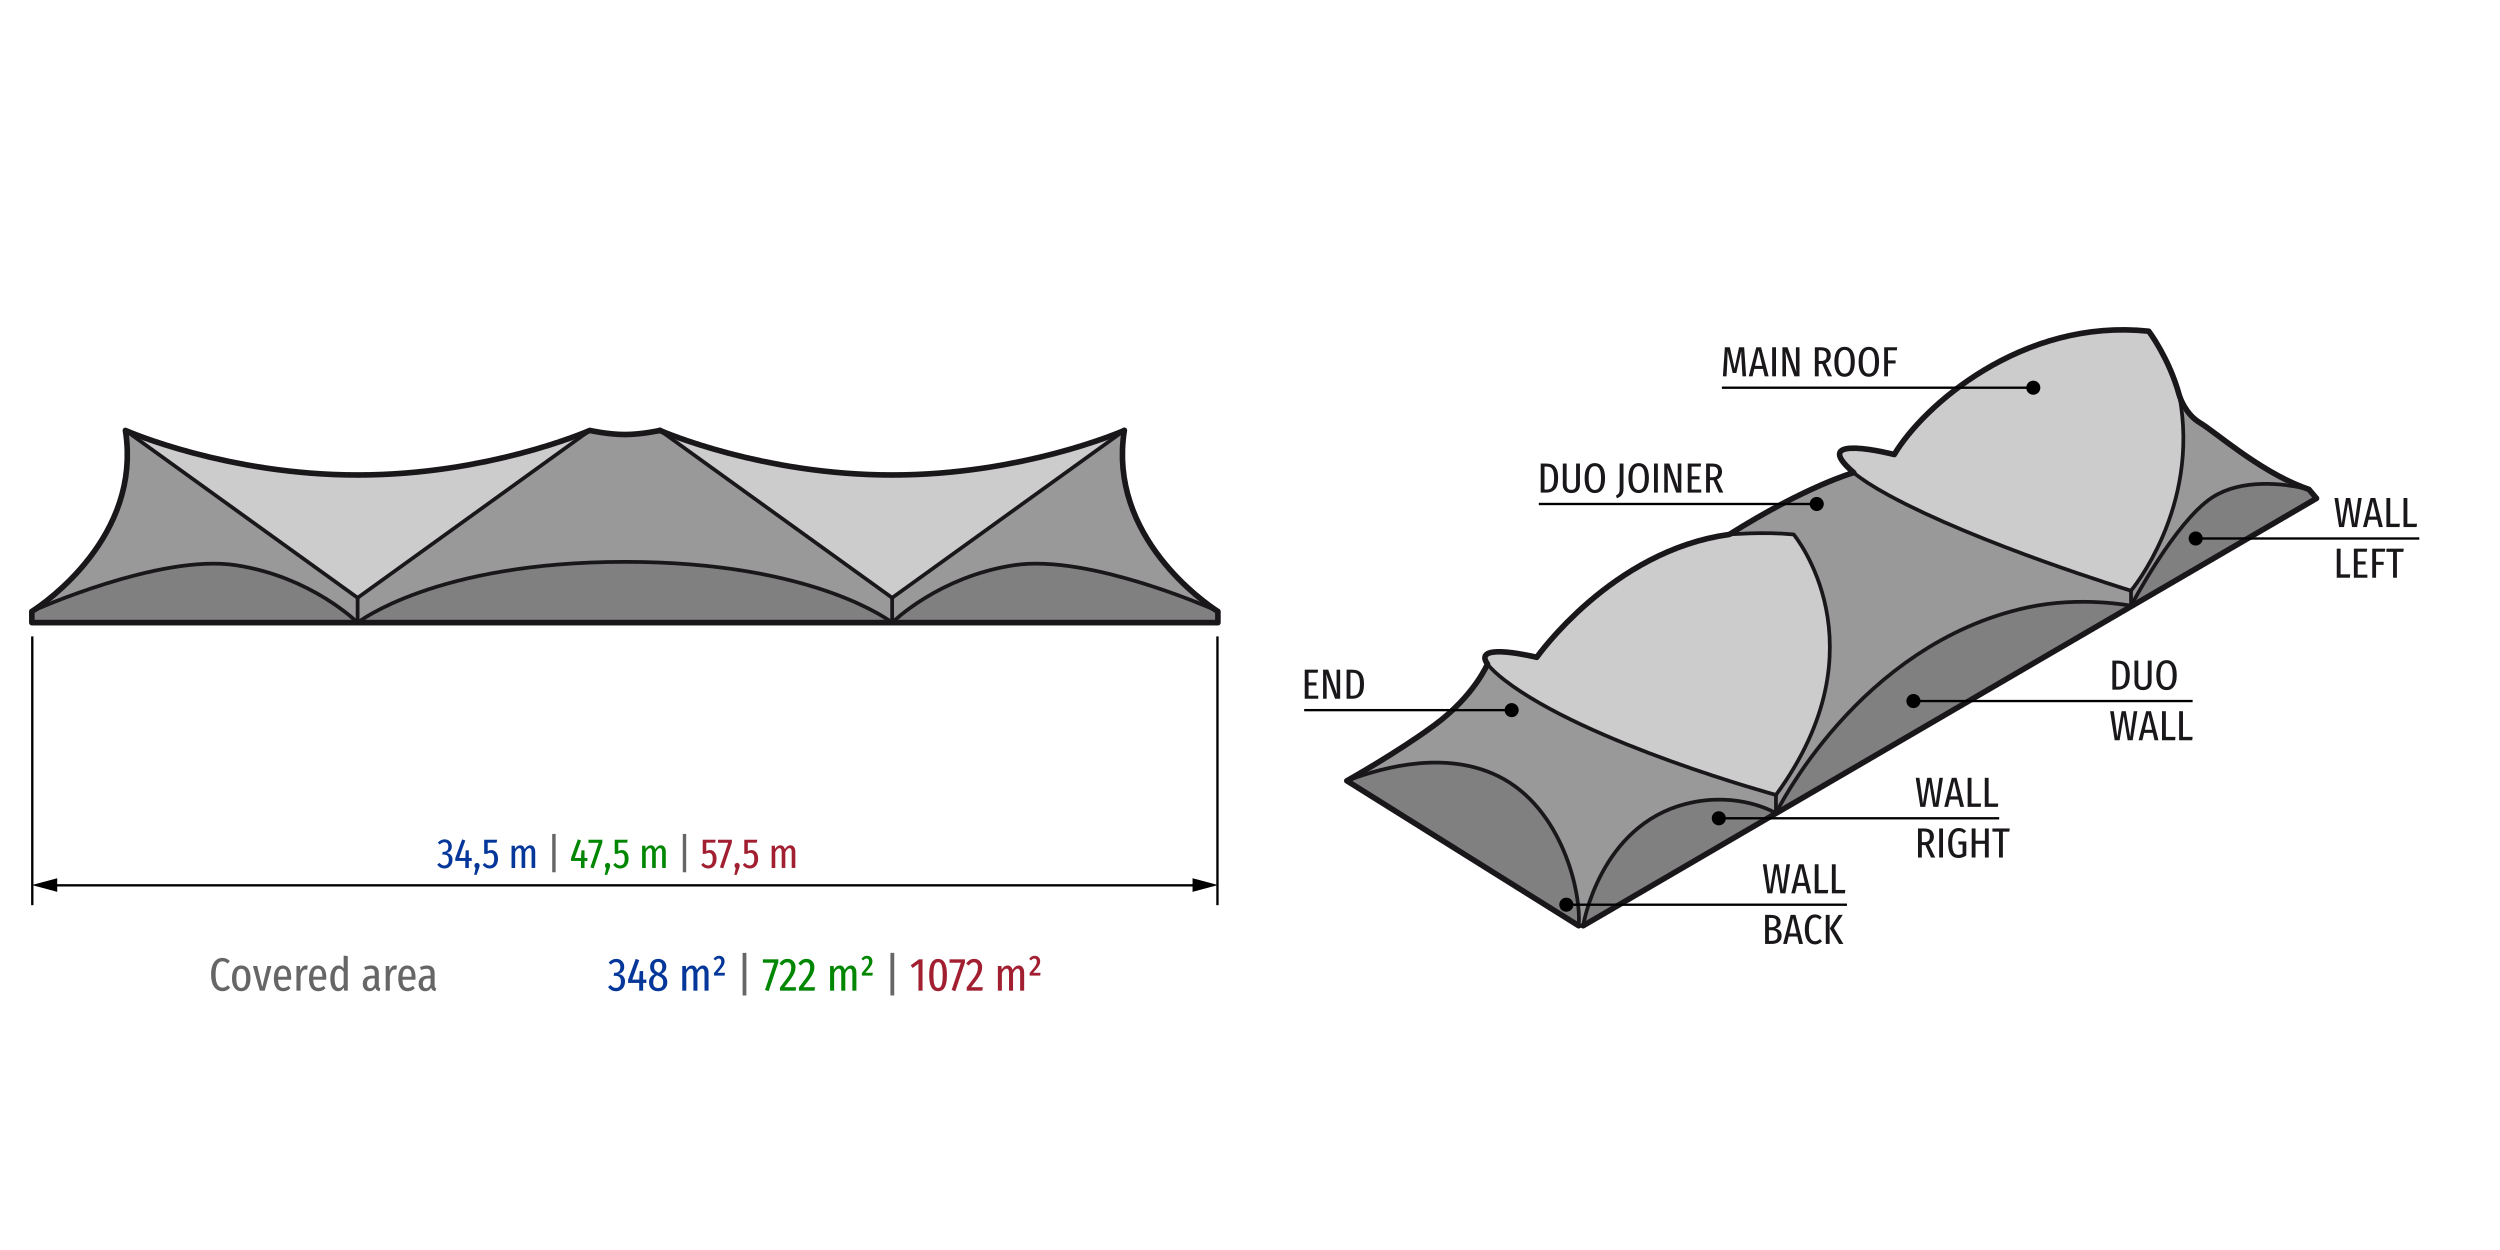 <?xml version="1.0" encoding="utf-8"?>
<!-- Generator: Adobe Illustrator 17.0.0, SVG Export Plug-In . SVG Version: 6.00 Build 0)  -->
<!DOCTYPE svg PUBLIC "-//W3C//DTD SVG 1.1//EN" "http://www.w3.org/Graphics/SVG/1.1/DTD/svg11.dtd">
<svg version="1.1" id="object_x5F_1" xmlns="http://www.w3.org/2000/svg" xmlns:xlink="http://www.w3.org/1999/xlink" x="0px"
	 y="0px" width="800px" height="400px" viewBox="0 0 800 400" enable-background="new 0 0 800 400" xml:space="preserve">
<line fill="none" stroke="#000000" stroke-width="0.75" stroke-miterlimit="10" x1="10.33" y1="203.65" x2="10.33" y2="289.652"/>
<line fill="none" stroke="#000000" stroke-width="0.75" stroke-miterlimit="10" x1="389.585" y1="203.65" x2="389.585" y2="289.652"/>
<g>
	<g>
		
			<line fill="none" stroke="#000000" stroke-width="0.75" stroke-miterlimit="10" x1="16.819" y1="283.307" x2="383.102" y2="283.307"/>
		<g>
			<polygon points="18.305,285.395 10.174,283.217 18.305,281.037 			"/>
		</g>
		<g>
			<polygon points="381.616,285.395 389.746,283.217 381.616,281.037 			"/>
		</g>
	</g>
</g>
<g>
	<path fill="#043799" d="M143.507,268.895c0.346,0.207,0.612,0.483,0.797,0.829c0.183,0.347,0.275,0.722,0.275,1.128
		c0,1.125-0.552,1.827-1.66,2.106c0.584,0.072,1.046,0.292,1.384,0.661c0.337,0.369,0.505,0.882,0.505,1.54
		c0,0.504-0.105,0.965-0.316,1.383c-0.212,0.419-0.516,0.751-0.913,0.999c-0.396,0.248-0.854,0.372-1.377,0.372
		c-0.476,0-0.899-0.1-1.269-0.297s-0.715-0.504-1.04-0.918l0.743-0.58c0.271,0.297,0.52,0.511,0.75,0.642s0.501,0.196,0.816,0.196
		c0.423,0,0.766-0.158,1.027-0.473s0.391-0.76,0.391-1.336c0-0.612-0.133-1.044-0.398-1.296s-0.664-0.378-1.194-0.378h-0.5
		l0.135-0.877h0.324c0.441,0,0.797-0.142,1.066-0.426c0.27-0.283,0.406-0.694,0.406-1.235c0-0.458-0.113-0.81-0.338-1.053
		s-0.536-0.365-0.932-0.365c-0.53,0-1.017,0.249-1.458,0.743l-0.647-0.606c0.656-0.712,1.399-1.066,2.227-1.066
		C142.762,268.584,143.16,268.687,143.507,268.895z"/>
	<path fill="#043799" d="M150.952,274.564v0.945h-0.93v2.241h-1.135v-2.241h-3.199v-0.863l2.2-6.062l1.014,0.378l-1.998,5.602h1.998
		l0.122-2.457h0.999v2.457H150.952z"/>
	<path fill="#043799" d="M153.247,276.38c0.152,0.167,0.23,0.375,0.23,0.627c0,0.117-0.023,0.255-0.067,0.412
		c-0.045,0.158-0.104,0.331-0.176,0.52l-0.729,2.026h-0.769l0.472-2.202c-0.126-0.089-0.224-0.199-0.296-0.33
		c-0.073-0.13-0.108-0.272-0.108-0.426c0-0.252,0.079-0.46,0.236-0.627c0.158-0.167,0.362-0.25,0.614-0.25
		C152.896,276.13,153.093,276.213,153.247,276.38z"/>
	<path fill="#043799" d="M158.916,269.664h-2.848v2.7c0.189-0.126,0.375-0.215,0.56-0.27s0.385-0.082,0.601-0.082
		c0.64,0,1.154,0.253,1.547,0.757c0.391,0.504,0.587,1.201,0.587,2.092c0,0.595-0.111,1.124-0.331,1.586
		c-0.221,0.463-0.533,0.823-0.939,1.08c-0.404,0.256-0.869,0.385-1.39,0.385c-0.478,0-0.891-0.095-1.242-0.284
		c-0.35-0.189-0.693-0.476-1.025-0.864l0.702-0.634c0.243,0.28,0.483,0.485,0.722,0.615s0.511,0.195,0.817,0.195
		c0.458,0,0.816-0.177,1.072-0.533c0.256-0.354,0.385-0.879,0.385-1.572c0-0.703-0.113-1.197-0.337-1.485
		c-0.226-0.289-0.541-0.432-0.946-0.432c-0.189,0-0.363,0.026-0.526,0.081s-0.333,0.135-0.513,0.243h-0.877v-4.522h4.144
		L158.916,269.664z"/>
	<path fill="#043799" d="M170.837,271.048c0.287,0.374,0.432,0.866,0.432,1.478v5.224h-1.162v-5.076c0-0.45-0.06-0.773-0.182-0.973
		c-0.122-0.198-0.3-0.296-0.533-0.296c-0.478,0-0.918,0.423-1.323,1.269v5.076h-1.162v-5.076c0-0.845-0.239-1.269-0.716-1.269
		c-0.252,0-0.492,0.113-0.722,0.337c-0.229,0.226-0.434,0.536-0.614,0.932v5.076h-1.16v-7.115h1.025l0.081,1.027
		c0.45-0.784,1.012-1.175,1.688-1.175c0.36,0,0.664,0.11,0.911,0.331c0.248,0.22,0.426,0.533,0.533,0.938
		c0.486-0.845,1.071-1.269,1.755-1.269C170.166,270.487,170.548,270.674,170.837,271.048z"/>
	<path fill="#666666" d="M177.802,266.856v12.271h-1.094v-12.271H177.802z"/>
	<path fill="#008600" d="M187.98,274.564v0.945h-0.932v2.241h-1.134v-2.241h-3.199v-0.863l2.2-6.062l1.012,0.378l-1.998,5.602h1.998
		l0.122-2.457h0.999v2.457H187.98z"/>
	<path fill="#008600" d="M192.745,268.719v0.904l-2.78,8.262l-1.053-0.337l2.659-7.857h-3.267v-0.971H192.745z"/>
	<path fill="#008600" d="M195.027,276.38c0.152,0.167,0.229,0.375,0.229,0.627c0,0.117-0.022,0.255-0.067,0.412
		c-0.045,0.158-0.104,0.331-0.176,0.52l-0.728,2.026h-0.771l0.473-2.202c-0.126-0.089-0.226-0.199-0.297-0.33
		s-0.108-0.272-0.108-0.426c0-0.252,0.079-0.46,0.237-0.627c0.157-0.167,0.362-0.25,0.614-0.25
		C194.676,276.13,194.874,276.213,195.027,276.38z"/>
	<path fill="#008600" d="M200.696,269.664h-2.849v2.7c0.189-0.126,0.376-0.215,0.561-0.27s0.385-0.082,0.601-0.082
		c0.639,0,1.154,0.253,1.545,0.757s0.587,1.201,0.587,2.092c0,0.595-0.11,1.124-0.331,1.586c-0.22,0.463-0.533,0.823-0.938,1.08
		c-0.406,0.256-0.869,0.385-1.39,0.385c-0.478,0-0.892-0.095-1.242-0.284c-0.352-0.189-0.693-0.476-1.027-0.864l0.703-0.634
		c0.242,0.28,0.483,0.485,0.722,0.615c0.237,0.13,0.51,0.195,0.816,0.195c0.458,0,0.817-0.177,1.074-0.533
		c0.256-0.354,0.384-0.879,0.384-1.572c0-0.703-0.111-1.197-0.337-1.485s-0.541-0.432-0.945-0.432c-0.189,0-0.365,0.026-0.526,0.081
		c-0.163,0.054-0.334,0.135-0.514,0.243h-0.877v-4.522h4.146L200.696,269.664z"/>
	<path fill="#008600" d="M212.616,271.048c0.289,0.374,0.432,0.866,0.432,1.478v5.224h-1.16v-5.076c0-0.45-0.062-0.773-0.183-0.973
		c-0.122-0.198-0.299-0.296-0.533-0.296c-0.478,0-0.918,0.423-1.323,1.269v5.076h-1.162v-5.076c0-0.845-0.237-1.269-0.715-1.269
		c-0.252,0-0.492,0.113-0.722,0.337c-0.23,0.226-0.435,0.536-0.614,0.932v5.076h-1.162v-7.115h1.025l0.082,1.027
		c0.45-0.784,1.012-1.175,1.688-1.175c0.359,0,0.664,0.11,0.911,0.331c0.248,0.22,0.425,0.533,0.533,0.938
		c0.486-0.845,1.071-1.269,1.755-1.269C211.946,270.487,212.329,270.674,212.616,271.048z"/>
	<path fill="#666666" d="M219.581,266.856v12.271h-1.093v-12.271H219.581z"/>
	<path fill="#A11F30" d="M228.855,269.664h-2.849v2.7c0.189-0.126,0.376-0.215,0.561-0.27s0.385-0.082,0.601-0.082
		c0.639,0,1.154,0.253,1.545,0.757s0.587,1.201,0.587,2.092c0,0.595-0.11,1.124-0.331,1.586c-0.22,0.463-0.533,0.823-0.938,1.08
		c-0.406,0.256-0.869,0.385-1.39,0.385c-0.478,0-0.892-0.095-1.242-0.284c-0.352-0.189-0.693-0.476-1.027-0.864l0.703-0.634
		c0.242,0.28,0.483,0.485,0.722,0.615c0.237,0.13,0.51,0.195,0.816,0.195c0.458,0,0.817-0.177,1.074-0.533
		c0.256-0.354,0.384-0.879,0.384-1.572c0-0.703-0.111-1.197-0.337-1.485s-0.541-0.432-0.945-0.432c-0.189,0-0.365,0.026-0.526,0.081
		c-0.163,0.054-0.334,0.135-0.514,0.243h-0.877v-4.522h4.146L228.855,269.664z"/>
	<path fill="#A11F30" d="M234.202,268.719v0.904l-2.782,8.262l-1.053-0.337l2.66-7.857h-3.267v-0.971H234.202z"/>
	<path fill="#A11F30" d="M236.482,276.38c0.152,0.167,0.23,0.375,0.23,0.627c0,0.117-0.023,0.255-0.067,0.412
		c-0.045,0.158-0.104,0.331-0.176,0.52l-0.729,2.026h-0.769l0.472-2.202c-0.126-0.089-0.224-0.199-0.296-0.33
		c-0.073-0.13-0.108-0.272-0.108-0.426c0-0.252,0.079-0.46,0.236-0.627c0.158-0.167,0.362-0.25,0.614-0.25
		C236.131,276.13,236.329,276.213,236.482,276.38z"/>
	<path fill="#A11F30" d="M242.151,269.664h-2.848v2.7c0.189-0.126,0.375-0.215,0.56-0.27s0.385-0.082,0.601-0.082
		c0.64,0,1.154,0.253,1.547,0.757c0.391,0.504,0.587,1.201,0.587,2.092c0,0.595-0.111,1.124-0.331,1.586
		c-0.221,0.463-0.533,0.823-0.939,1.08c-0.404,0.256-0.869,0.385-1.39,0.385c-0.478,0-0.891-0.095-1.242-0.284
		c-0.35-0.189-0.693-0.476-1.025-0.864l0.702-0.634c0.243,0.28,0.483,0.485,0.722,0.615s0.511,0.195,0.817,0.195
		c0.458,0,0.816-0.177,1.072-0.533c0.256-0.354,0.385-0.879,0.385-1.572c0-0.703-0.113-1.197-0.337-1.485
		c-0.226-0.289-0.541-0.432-0.946-0.432c-0.189,0-0.363,0.026-0.526,0.081s-0.333,0.135-0.513,0.243h-0.877v-4.522h4.144
		L242.151,269.664z"/>
	<path fill="#A11F30" d="M254.072,271.048c0.287,0.374,0.432,0.866,0.432,1.478v5.224h-1.162v-5.076c0-0.45-0.06-0.773-0.182-0.973
		c-0.122-0.198-0.3-0.296-0.533-0.296c-0.478,0-0.918,0.423-1.323,1.269v5.076h-1.162v-5.076c0-0.845-0.239-1.269-0.716-1.269
		c-0.252,0-0.492,0.113-0.722,0.337c-0.229,0.226-0.434,0.536-0.614,0.932v5.076h-1.16v-7.115h1.025l0.081,1.027
		c0.45-0.784,1.012-1.175,1.688-1.175c0.36,0,0.664,0.11,0.911,0.331c0.248,0.22,0.426,0.533,0.533,0.938
		c0.486-0.845,1.071-1.269,1.755-1.269C253.401,270.487,253.784,270.674,254.072,271.048z"/>
</g>
<g id="XMLID_11_">
	<g>
		<path fill="#808080" d="M389.729,195.653v3.594H285.491c0,0,14.741-14.731,39.065-18.394
			c23.978-3.613,63.716,14.098,64.845,14.603c0.01-0.01,0.01,0,0.02,0.01C389.62,195.583,389.729,195.653,389.729,195.653z"/>
		<path fill="#999999" d="M359.771,137.748l0.02-0.01c-5.376,33.967,26.047,55.4,29.611,57.717
			c-1.129-0.505-40.867-18.216-64.845-14.603c-24.324,3.663-39.065,18.394-39.065,18.394h-0.01v-7.95L359.771,137.748z"/>
		<path fill="#CCCCCC" d="M359.771,137.748l-74.29,53.549l-74.29-53.549c0.99,0.436,32.868,14.246,74.21,14.246h0.158
			C326.903,151.994,358.781,138.183,359.771,137.748z"/>
		<path fill="#999999" d="M285.482,191.297v7.95c0,0-24.572-19.453-85.477-19.453s-85.566,19.453-85.566,19.453v-7.95l74.29-53.549
			c0.01-0.01,0.02-0.01,0.02-0.01s5.752,1.307,11.217,1.307c5.465,0,11.207-1.307,11.207-1.307l0.02,0.01L285.482,191.297z"/>
		<path fill="#808080" d="M285.482,199.246H114.439c0,0,24.661-19.453,85.566-19.453S285.482,199.246,285.482,199.246z"/>
		<path fill="#CCCCCC" d="M188.729,137.748l-74.29,53.549l-74.29-53.549c0.99,0.436,32.868,14.246,74.21,14.246h0.158
			C155.861,151.994,187.739,138.183,188.729,137.748z"/>
		<path fill="#999999" d="M114.439,191.297v7.95c0,0-14.741-14.731-39.065-18.394s-64.865,14.612-64.865,14.612v-0.01
			c3.515-2.277,35.006-23.72,29.621-57.717c0,0,0.01,0,0.02,0.01L114.439,191.297z"/>
		<path fill="#808080" d="M114.439,199.246H10.192v-3.594c0,0,0.109-0.069,0.317-0.198v0.01c0,0,40.541-18.275,64.865-14.612
			S114.439,199.246,114.439,199.246z"/>
	</g>
	<g>
		<path fill="none" stroke="#1A171B" stroke-width="1.2" stroke-linecap="round" stroke-linejoin="round" d="M114.439,199.246
			c0,0-14.741-14.731-39.065-18.394s-64.865,14.612-64.865,14.612"/>
		<path fill="none" stroke="#1A171B" stroke-width="1.2" stroke-linecap="round" stroke-linejoin="round" d="M285.491,199.246
			c0,0,14.741-14.731,39.065-18.394c23.978-3.613,63.716,14.098,64.845,14.603"/>
		<polyline fill="none" stroke="#1A171B" stroke-width="1.2" stroke-linecap="round" stroke-linejoin="round" points="
			40.15,137.748 114.439,191.297 188.729,137.748 		"/>
		
			<line fill="none" stroke="#1A171B" stroke-width="1.2" stroke-linecap="round" stroke-linejoin="round" x1="114.439" y1="191.297" x2="114.439" y2="199.246"/>
		<path fill="none" stroke="#1A171B" stroke-width="1.8" stroke-linecap="round" stroke-linejoin="round" d="M211.172,137.738
			c0,0-5.742,1.307-11.207,1.307c-5.465,0-11.217-1.307-11.217-1.307s-0.01,0-0.02,0.01c-0.99,0.436-32.868,14.246-74.21,14.246
			h-0.158c-41.342,0-73.22-13.811-74.21-14.246c-0.01-0.01-0.02-0.01-0.02-0.01c5.386,33.997-26.106,55.44-29.621,57.717
			c-0.208,0.129-0.317,0.198-0.317,0.198v3.594h104.247h171.042h0.01h104.237v-3.594c0,0-0.109-0.069-0.307-0.188
			c-0.01-0.01-0.01-0.02-0.02-0.01c-3.564-2.317-34.987-23.75-29.611-57.717"/>
		<path fill="none" stroke="#1A171B" stroke-width="1.8" stroke-linecap="round" stroke-linejoin="round" d="M359.771,137.748
			c-0.99,0.436-32.868,14.246-74.21,14.246h-0.158c-41.342,0-73.22-13.811-74.21-14.246"/>
		<polyline fill="none" stroke="#1A171B" stroke-width="1.2" stroke-linecap="round" stroke-linejoin="round" points="
			359.791,137.738 359.771,137.748 285.482,191.297 211.192,137.748 211.172,137.738 		"/>
		
			<line fill="none" stroke="#1A171B" stroke-width="1.2" stroke-linecap="round" stroke-linejoin="round" x1="285.482" y1="191.297" x2="285.482" y2="199.246"/>
		<path fill="none" stroke="#1A171B" stroke-width="1.2" stroke-linecap="round" stroke-linejoin="round" d="M114.439,199.246
			c0,0,24.661-19.453,85.566-19.453s85.477,19.453,85.477,19.453"/>
	</g>
</g>
<g id="XMLID_6_">
	<g>
		<path fill="#808080" d="M738.856,156.598l2.43,2.88l-59.25,34.53l-0.09-0.165c0,0,14.01-26.805,25.905-34.62
			c9.63-6.315,23.4-4.29,28.755-3.15l0.105-0.255C737.431,156.103,738.136,156.358,738.856,156.598z"/>
		<path fill="#999999" d="M736.711,155.818l-0.105,0.255c-5.355-1.14-19.125-3.165-28.755,3.15
			c-11.895,7.815-25.905,34.62-25.905,34.62l-0.03-4.815c0,0,22.29-26.475,15.465-62.505c0.21,0.66,1.965,6.015,6.615,8.775
			C708.721,138.103,722.611,150.373,736.711,155.818z"/>
		<path fill="#CCCCCC" d="M697.381,126.523c6.825,36.03-15.465,62.505-15.465,62.505s-48.93-14.925-77.655-30.615
			c-5.01-2.745-8.82-5.205-11.07-7.17c-15.285-13.11,12.975-5.79,12.975-5.79c8.97-15.21,40.71-43.77,81.435-39.465
			c0,0,6.525,8.595,9.765,20.475C697.366,126.463,697.366,126.493,697.381,126.523z"/>
		<path fill="#808080" d="M681.946,193.843l0.09,0.165l-113.715,66.255l-0.015-0.03c0,0,26.19-54.12,80.52-65.865
			C665.821,190.678,681.946,193.843,681.946,193.843z"/>
		<path fill="#999999" d="M681.916,189.028l0.03,4.815c0,0-16.125-3.165-33.12,0.525c-54.33,11.745-80.52,65.865-80.52,65.865v-5.85
			c35.16-48.015,5.67-83.355,5.67-83.355c-9.825-0.945-20.595,0-20.595,0c24.945-15.69,39.81-19.785,39.81-19.785
			c2.25,1.965,6.06,4.425,11.07,7.17C632.986,174.103,681.916,189.028,681.916,189.028z"/>
		<path fill="#CCCCCC" d="M573.976,171.028c0,0,29.49,35.34-5.67,83.355c0,0-60.585-16.515-86.76-36.675
			c-2.1-1.605-4.425-3.675-5.55-5.22l-0.225-0.315c-4.335-6.855,15.99-1.83,15.99-1.83s24-34.215,61.62-39.315
			C553.381,171.028,564.151,170.083,573.976,171.028z"/>
		<path fill="#808080" d="M568.321,260.263l-61.71,35.97c0,0,5.13-32.025,33.015-39.03c16.89-4.23,28.68,3.03,28.68,3.03
			L568.321,260.263z"/>
		<path fill="#999999" d="M568.306,254.383v5.85c0,0-11.79-7.26-28.68-3.03c-27.885,7.005-33.015,39.03-33.015,39.03h-1.44
			c0.99-10.08-5.07-37.635-25.68-47.835c-18.855-9.33-41.175-1.245-48.51,1.455c0,0,16.11-9.015,28.11-17.865
			c12.72-9.375,16.905-19.5,16.905-19.5c1.125,1.545,3.45,3.615,5.55,5.22C507.721,237.868,568.306,254.383,568.306,254.383z"/>
		<path fill="#808080" d="M479.491,248.398c20.61,10.2,26.67,37.755,25.68,47.835l-74.19-46.38
			C438.316,247.153,460.636,239.068,479.491,248.398z"/>
	</g>
	<g>
		<path fill="none" stroke="#1A171B" stroke-width="1.2" stroke-linecap="round" stroke-linejoin="round" d="M681.916,189.028
			c0,0,22.29-26.475,15.465-62.505"/>
		<path fill="none" stroke="#1A171B" stroke-width="1.2" stroke-linecap="round" stroke-linejoin="round" d="M593.191,151.243
			c2.25,1.965,6.06,4.425,11.07,7.17c28.725,15.69,77.655,30.615,77.655,30.615"/>
		<path fill="none" stroke="#1A171B" stroke-width="1.8" stroke-linecap="round" stroke-linejoin="round" d="M506.611,296.233
			l61.71-35.97l113.715-66.255l59.25-34.53l-2.43-2.88c-0.72-0.24-1.425-0.495-2.145-0.78c-14.1-5.445-27.99-17.715-32.715-20.52
			c-4.65-2.76-6.405-8.115-6.615-8.775c-0.015-0.03-0.015-0.06-0.015-0.06c-3.24-11.88-9.765-20.475-9.765-20.475
			c-40.725-4.305-72.465,24.255-81.435,39.465c0,0-28.26-7.32-12.975,5.79c0,0-14.865,4.095-39.81,19.785
			c-37.62,5.1-61.62,39.315-61.62,39.315s-20.325-5.025-15.99,1.83l0.225,0.315c0,0-4.185,10.125-16.905,19.5
			c-12,8.85-28.11,17.865-28.11,17.865l74.19,46.38"/>
		<path fill="none" stroke="#1A171B" stroke-width="1.2" stroke-linecap="round" stroke-linejoin="round" d="M430.981,249.853
			c7.335-2.7,29.655-10.785,48.51-1.455c20.61,10.2,26.67,37.755,25.68,47.835h1.44c0,0,5.13-32.025,33.015-39.03
			c16.89-4.23,28.68,3.03,28.68,3.03s26.19-54.12,80.52-65.865c16.995-3.69,33.12-0.525,33.12-0.525s14.01-26.805,25.905-34.62
			c9.63-6.315,23.4-4.29,28.755-3.15"/>
		<path fill="none" stroke="#1A171B" stroke-width="1.2" stroke-linecap="round" stroke-linejoin="round" d="M568.306,254.383
			c0,0-60.585-16.515-86.76-36.675c-2.1-1.605-4.425-3.675-5.55-5.22"/>
		<path fill="none" stroke="#1A171B" stroke-width="1.2" stroke-linecap="round" stroke-linejoin="round" d="M553.381,171.028
			c0,0,10.77-0.945,20.595,0c0,0,29.49,35.34-5.67,83.355"/>
		
			<line fill="none" stroke="#1A171B" stroke-width="1.2" stroke-linecap="round" stroke-linejoin="round" x1="568.306" y1="260.233" x2="568.306" y2="254.383"/>
		
			<line fill="none" stroke="#1A171B" stroke-width="1.2" stroke-linecap="round" stroke-linejoin="round" x1="681.946" y1="193.843" x2="681.916" y2="189.028"/>
	</g>
</g>
<g>
	<path fill="#666666" d="M72.452,306.768c0.37,0.165,0.74,0.418,1.11,0.758l-0.705,0.825c-0.28-0.25-0.551-0.433-0.811-0.548
		s-0.545-0.173-0.854-0.173c-1.471,0-2.205,1.405-2.205,4.216c0,2.8,0.75,4.199,2.25,4.199c0.34,0,0.638-0.067,0.893-0.202
		s0.518-0.327,0.787-0.577l0.735,0.795c-0.3,0.33-0.655,0.603-1.065,0.817s-0.87,0.322-1.38,0.322c-1.11,0-1.997-0.45-2.662-1.35
		c-0.665-0.9-0.998-2.235-0.998-4.005c0-1.19,0.157-2.183,0.473-2.978s0.745-1.386,1.29-1.771s1.162-0.577,1.853-0.577
		C71.652,306.521,72.082,306.603,72.452,306.768z"/>
	<path fill="#666666" d="M79.39,309.993c0.516,0.694,0.772,1.717,0.772,3.067c0,1.27-0.262,2.277-0.787,3.022
		s-1.253,1.117-2.183,1.117s-1.655-0.365-2.175-1.095c-0.521-0.73-0.78-1.74-0.78-3.03c0-1.33,0.26-2.35,0.78-3.06
		c0.52-0.71,1.25-1.065,2.189-1.065C78.147,308.95,78.875,309.298,79.39,309.993z M76.022,310.728
		c-0.26,0.476-0.39,1.258-0.39,2.348c0,1.08,0.13,1.86,0.39,2.34c0.26,0.48,0.65,0.721,1.17,0.721c0.53,0,0.925-0.24,1.186-0.721
		c0.26-0.479,0.39-1.265,0.39-2.354c0-1.08-0.13-1.857-0.39-2.333c-0.261-0.475-0.65-0.712-1.171-0.712
		C76.678,310.016,76.282,310.253,76.022,310.728z"/>
	<path fill="#666666" d="M86.867,309.115l-2.16,7.905h-1.56l-2.22-7.905h1.364l1.636,6.735l1.619-6.735H86.867z"/>
	<path fill="#666666" d="M93.137,313.525h-4.14c0.04,0.95,0.197,1.62,0.473,2.01c0.274,0.39,0.667,0.585,1.178,0.585
		c0.329,0,0.624-0.053,0.885-0.157c0.26-0.105,0.529-0.272,0.81-0.503l0.585,0.795c-0.66,0.631-1.435,0.945-2.325,0.945
		c-0.939,0-1.67-0.348-2.189-1.042c-0.521-0.695-0.78-1.698-0.78-3.008s0.248-2.338,0.743-3.083
		c0.494-0.744,1.192-1.117,2.092-1.117c0.87,0,1.538,0.328,2.003,0.982c0.465,0.655,0.697,1.623,0.697,2.902
		C93.167,313.056,93.157,313.285,93.137,313.525z M91.892,312.445c0-0.86-0.114-1.485-0.345-1.875s-0.59-0.585-1.08-0.585
		c-0.439,0-0.785,0.197-1.035,0.593c-0.25,0.395-0.395,1.052-0.435,1.972h2.895V312.445z"/>
	<path fill="#666666" d="M98.491,309.04l-0.225,1.275c-0.2-0.05-0.38-0.075-0.54-0.075c-0.39,0-0.71,0.175-0.96,0.525
		c-0.25,0.35-0.445,0.885-0.585,1.604v4.65h-1.32v-7.905h1.141l0.104,1.47c0.37-1.09,0.965-1.635,1.785-1.635
		C98.111,308.95,98.312,308.98,98.491,309.04z"/>
	<path fill="#666666" d="M104.387,313.525h-4.14c0.04,0.95,0.197,1.62,0.473,2.01c0.274,0.39,0.667,0.585,1.178,0.585
		c0.329,0,0.624-0.053,0.885-0.157c0.26-0.105,0.529-0.272,0.81-0.503l0.585,0.795c-0.66,0.631-1.435,0.945-2.325,0.945
		c-0.939,0-1.67-0.348-2.189-1.042c-0.521-0.695-0.78-1.698-0.78-3.008s0.248-2.338,0.743-3.083
		c0.494-0.744,1.192-1.117,2.092-1.117c0.87,0,1.538,0.328,2.003,0.982c0.465,0.655,0.697,1.623,0.697,2.902
		C104.417,313.056,104.407,313.285,104.387,313.525z M103.142,312.445c0-0.86-0.114-1.485-0.345-1.875s-0.59-0.585-1.08-0.585
		c-0.439,0-0.785,0.197-1.035,0.593c-0.25,0.395-0.395,1.052-0.435,1.972h2.895V312.445z"/>
	<path fill="#666666" d="M111.286,305.936v11.085h-1.17l-0.09-1.005c-0.47,0.79-1.07,1.185-1.8,1.185
		c-0.82,0-1.447-0.362-1.883-1.088c-0.435-0.725-0.652-1.727-0.652-3.007c0-0.83,0.11-1.561,0.33-2.19s0.525-1.114,0.915-1.455
		c0.39-0.34,0.835-0.51,1.335-0.51c0.69,0,1.255,0.306,1.695,0.915v-4.08L111.286,305.936z M109.967,315.025v-4.005
		c-0.41-0.68-0.885-1.021-1.425-1.021c-0.461,0-0.818,0.25-1.073,0.75s-0.382,1.275-0.382,2.325c0,2.05,0.465,3.075,1.395,3.075
		C109.052,316.15,109.547,315.775,109.967,315.025z"/>
	<path fill="#666666" d="M121.337,315.963c0.079,0.135,0.21,0.242,0.39,0.322l-0.285,0.915c-0.37-0.06-0.662-0.178-0.877-0.353
		c-0.216-0.175-0.368-0.438-0.458-0.787c-0.43,0.76-1.06,1.14-1.89,1.14c-0.65,0-1.168-0.218-1.553-0.652
		c-0.385-0.436-0.577-1.013-0.577-1.732c0-0.84,0.26-1.482,0.779-1.928c0.521-0.444,1.275-0.667,2.266-0.667h0.779V311.5
		c0-0.52-0.103-0.899-0.307-1.14c-0.205-0.24-0.523-0.36-0.953-0.36c-0.51,0-1.104,0.136-1.785,0.405l-0.33-0.93
		c0.811-0.351,1.57-0.525,2.28-0.525c0.811,0,1.412,0.218,1.808,0.652c0.395,0.436,0.593,1.048,0.593,1.838v3.899
		C121.217,315.62,121.257,315.828,121.337,315.963z M119.911,314.95v-1.845h-0.63c-0.63,0-1.093,0.135-1.388,0.405
		c-0.295,0.27-0.442,0.685-0.442,1.244c0,0.48,0.091,0.843,0.271,1.088s0.435,0.367,0.765,0.367
		C119.106,316.21,119.581,315.79,119.911,314.95z"/>
	<path fill="#666666" d="M127.051,309.04l-0.225,1.275c-0.2-0.05-0.38-0.075-0.54-0.075c-0.39,0-0.71,0.175-0.96,0.525
		c-0.25,0.35-0.445,0.885-0.585,1.604v4.65h-1.32v-7.905h1.141l0.104,1.47c0.37-1.09,0.965-1.635,1.785-1.635
		C126.671,308.95,126.871,308.98,127.051,309.04z"/>
	<path fill="#666666" d="M132.945,313.525h-4.14c0.04,0.95,0.197,1.62,0.473,2.01c0.274,0.39,0.667,0.585,1.178,0.585
		c0.329,0,0.624-0.053,0.885-0.157c0.26-0.105,0.529-0.272,0.81-0.503l0.585,0.795c-0.66,0.631-1.435,0.945-2.325,0.945
		c-0.939,0-1.67-0.348-2.189-1.042c-0.521-0.695-0.78-1.698-0.78-3.008s0.248-2.338,0.743-3.083
		c0.494-0.744,1.192-1.117,2.092-1.117c0.87,0,1.538,0.328,2.003,0.982c0.465,0.655,0.697,1.623,0.697,2.902
		C132.976,313.056,132.966,313.285,132.945,313.525z M131.7,312.445c0-0.86-0.114-1.485-0.345-1.875s-0.59-0.585-1.08-0.585
		c-0.439,0-0.785,0.197-1.035,0.593c-0.25,0.395-0.395,1.052-0.435,1.972h2.895V312.445z"/>
	<path fill="#666666" d="M139.2,315.963c0.079,0.135,0.21,0.242,0.39,0.322l-0.285,0.915c-0.37-0.06-0.662-0.178-0.877-0.353
		c-0.216-0.175-0.368-0.438-0.458-0.787c-0.43,0.76-1.06,1.14-1.89,1.14c-0.65,0-1.168-0.218-1.553-0.652
		c-0.385-0.436-0.577-1.013-0.577-1.732c0-0.84,0.26-1.482,0.779-1.928c0.521-0.444,1.275-0.667,2.266-0.667h0.779V311.5
		c0-0.52-0.103-0.899-0.307-1.14c-0.205-0.24-0.523-0.36-0.953-0.36c-0.51,0-1.104,0.136-1.785,0.405l-0.33-0.93
		c0.811-0.351,1.57-0.525,2.28-0.525c0.811,0,1.412,0.218,1.808,0.652c0.395,0.436,0.593,1.048,0.593,1.838v3.899
		C139.08,315.62,139.12,315.828,139.2,315.963z M137.774,314.95v-1.845h-0.63c-0.63,0-1.093,0.135-1.388,0.405
		c-0.295,0.27-0.442,0.685-0.442,1.244c0,0.48,0.091,0.843,0.271,1.088s0.435,0.367,0.765,0.367
		C136.97,316.21,137.444,315.79,137.774,314.95z"/>
	<path fill="#043799" d="M198.562,307.181c0.385,0.229,0.68,0.537,0.885,0.922c0.205,0.386,0.308,0.803,0.308,1.253
		c0,1.25-0.615,2.03-1.845,2.34c0.649,0.08,1.162,0.325,1.537,0.735s0.562,0.979,0.562,1.71c0,0.56-0.118,1.072-0.353,1.537
		c-0.235,0.465-0.572,0.835-1.013,1.11c-0.44,0.274-0.95,0.412-1.53,0.412c-0.529,0-1-0.11-1.409-0.33
		c-0.41-0.22-0.795-0.56-1.155-1.02l0.825-0.646c0.3,0.33,0.577,0.567,0.832,0.713c0.255,0.145,0.558,0.218,0.907,0.218
		c0.471,0,0.851-0.176,1.141-0.525s0.435-0.845,0.435-1.485c0-0.68-0.147-1.159-0.442-1.439s-0.737-0.42-1.327-0.42h-0.556
		l0.15-0.976h0.36c0.489,0,0.885-0.157,1.185-0.473c0.3-0.314,0.45-0.772,0.45-1.372c0-0.51-0.125-0.9-0.375-1.17
		c-0.25-0.271-0.595-0.405-1.035-0.405c-0.59,0-1.13,0.275-1.62,0.825l-0.72-0.675c0.729-0.79,1.555-1.186,2.475-1.186
		C197.734,306.835,198.177,306.95,198.562,307.181z"/>
	<path fill="#043799" d="M206.835,313.48v1.05H205.8v2.49h-1.26v-2.49h-3.555v-0.96l2.444-6.735l1.125,0.42l-2.22,6.226h2.22
		l0.136-2.73h1.109v2.73H206.835z"/>
	<path fill="#043799" d="M213.082,312.753c0.305,0.445,0.458,0.978,0.458,1.598c0,0.859-0.271,1.55-0.811,2.069
		c-0.54,0.521-1.255,0.78-2.145,0.78c-0.88,0-1.583-0.257-2.107-0.772c-0.525-0.515-0.788-1.197-0.788-2.048
		c0-0.63,0.147-1.159,0.442-1.59c0.295-0.43,0.732-0.779,1.312-1.05c-0.5-0.28-0.859-0.607-1.08-0.982
		c-0.22-0.375-0.329-0.822-0.329-1.343c0-0.55,0.117-1.02,0.352-1.41c0.235-0.39,0.548-0.682,0.938-0.877
		c0.391-0.195,0.82-0.293,1.29-0.293c0.73,0,1.346,0.218,1.846,0.652c0.5,0.436,0.75,1.063,0.75,1.883
		c0,0.51-0.123,0.947-0.368,1.312s-0.637,0.688-1.177,0.968C212.305,311.94,212.777,312.308,213.082,312.753z M212.22,314.365
		c0-0.54-0.123-0.962-0.367-1.268c-0.245-0.305-0.683-0.593-1.312-0.862l-0.301-0.135c-0.43,0.229-0.739,0.527-0.93,0.893
		s-0.285,0.827-0.285,1.387c0,1.2,0.53,1.801,1.59,1.801C211.685,316.181,212.22,315.575,212.22,314.365z M209.647,308.186
		c-0.226,0.25-0.338,0.665-0.338,1.245c0,0.479,0.107,0.845,0.322,1.095s0.567,0.485,1.058,0.705l0.21,0.09
		c0.38-0.25,0.647-0.52,0.803-0.81s0.232-0.655,0.232-1.096c0-0.56-0.11-0.967-0.33-1.223c-0.22-0.255-0.55-0.382-0.99-0.382
		C210.194,307.811,209.872,307.936,209.647,308.186z"/>
	<path fill="#043799" d="M226.26,309.573c0.319,0.415,0.479,0.962,0.479,1.642v5.806h-1.29v-5.641c0-0.5-0.067-0.859-0.202-1.08
		c-0.135-0.22-0.333-0.329-0.593-0.329c-0.53,0-1.02,0.47-1.47,1.409v5.641h-1.29v-5.641c0-0.939-0.265-1.409-0.795-1.409
		c-0.28,0-0.548,0.125-0.803,0.375s-0.482,0.595-0.683,1.034v5.641h-1.29v-7.905h1.141l0.09,1.14c0.5-0.869,1.125-1.305,1.875-1.305
		c0.399,0,0.737,0.123,1.013,0.367c0.274,0.245,0.472,0.593,0.592,1.043c0.54-0.939,1.19-1.41,1.95-1.41
		C225.515,308.95,225.939,309.158,226.26,309.573z"/>
	<path fill="#043799" d="M231.382,306.348c0.325,0.335,0.487,0.763,0.487,1.282c0,0.341-0.07,0.668-0.21,0.982
		c-0.14,0.315-0.362,0.671-0.667,1.065c-0.306,0.396-0.763,0.933-1.373,1.612h2.37l-0.12,0.9h-3.375v-0.84
		c0.68-0.78,1.17-1.365,1.47-1.755c0.301-0.391,0.513-0.728,0.638-1.013s0.188-0.593,0.188-0.923c0-0.29-0.067-0.518-0.202-0.683
		s-0.328-0.247-0.578-0.247c-0.2,0-0.382,0.05-0.547,0.149c-0.165,0.101-0.338,0.256-0.518,0.466l-0.615-0.495
		c0.25-0.34,0.52-0.593,0.811-0.758c0.289-0.165,0.619-0.247,0.989-0.247C230.64,305.846,231.057,306.013,231.382,306.348z"/>
	<path fill="#666666" d="M238.844,304.915v13.635h-1.215v-13.635H238.844z"/>
	<path fill="#008600" d="M249.059,306.985v1.005l-3.09,9.18l-1.17-0.375l2.955-8.729h-3.631v-1.08H249.059z"/>
	<path fill="#008600" d="M253.866,307.585c0.465,0.5,0.697,1.141,0.697,1.92c0,0.61-0.112,1.193-0.338,1.748
		c-0.225,0.555-0.567,1.16-1.027,1.814c-0.46,0.655-1.185,1.604-2.175,2.843h3.735l-0.15,1.11h-4.995v-1.05
		c1.05-1.341,1.815-2.353,2.295-3.038c0.48-0.685,0.815-1.277,1.005-1.777c0.19-0.5,0.285-1.03,0.285-1.59
		c0-0.54-0.115-0.947-0.345-1.223c-0.23-0.275-0.55-0.412-0.96-0.412c-0.32,0-0.6,0.082-0.84,0.247s-0.5,0.428-0.78,0.787
		l-0.854-0.614c0.68-1.01,1.534-1.516,2.564-1.516C252.773,306.835,253.401,307.085,253.866,307.585z"/>
	<path fill="#008600" d="M259.911,307.585c0.465,0.5,0.697,1.141,0.697,1.92c0,0.61-0.112,1.193-0.338,1.748
		c-0.225,0.555-0.567,1.16-1.027,1.814c-0.46,0.655-1.185,1.604-2.175,2.843h3.735l-0.15,1.11h-4.995v-1.05
		c1.05-1.341,1.815-2.353,2.295-3.038c0.48-0.685,0.815-1.277,1.005-1.777c0.19-0.5,0.285-1.03,0.285-1.59
		c0-0.54-0.115-0.947-0.345-1.223c-0.23-0.275-0.55-0.412-0.96-0.412c-0.32,0-0.6,0.082-0.84,0.247s-0.5,0.428-0.78,0.787
		l-0.854-0.614c0.68-1.01,1.534-1.516,2.564-1.516C258.818,306.835,259.446,307.085,259.911,307.585z"/>
	<path fill="#008600" d="M273.568,309.573c0.319,0.415,0.479,0.962,0.479,1.642v5.806h-1.29v-5.641c0-0.5-0.067-0.859-0.202-1.08
		c-0.135-0.22-0.333-0.329-0.593-0.329c-0.53,0-1.02,0.47-1.47,1.409v5.641h-1.29v-5.641c0-0.939-0.265-1.409-0.795-1.409
		c-0.28,0-0.548,0.125-0.803,0.375s-0.482,0.595-0.683,1.034v5.641h-1.29v-7.905h1.141l0.09,1.14c0.5-0.869,1.125-1.305,1.875-1.305
		c0.399,0,0.737,0.123,1.013,0.367c0.274,0.245,0.472,0.593,0.592,1.043c0.54-0.939,1.19-1.41,1.95-1.41
		C272.823,308.95,273.248,309.158,273.568,309.573z"/>
	<path fill="#008600" d="M278.691,306.348c0.325,0.335,0.487,0.763,0.487,1.282c0,0.341-0.07,0.668-0.21,0.982
		c-0.14,0.315-0.362,0.671-0.667,1.065c-0.306,0.396-0.763,0.933-1.373,1.612h2.37l-0.12,0.9h-3.375v-0.84
		c0.68-0.78,1.17-1.365,1.47-1.755c0.301-0.391,0.513-0.728,0.638-1.013s0.188-0.593,0.188-0.923c0-0.29-0.067-0.518-0.202-0.683
		s-0.328-0.247-0.578-0.247c-0.2,0-0.382,0.05-0.547,0.149c-0.165,0.101-0.338,0.256-0.518,0.466l-0.615-0.495
		c0.25-0.34,0.52-0.593,0.811-0.758c0.289-0.165,0.619-0.247,0.989-0.247C277.949,305.846,278.366,306.013,278.691,306.348z"/>
	<path fill="#666666" d="M286.153,304.915v13.635h-1.215v-13.635H286.153z"/>
	<path fill="#A11F30" d="M295.213,306.985v10.035h-1.305v-8.641l-1.875,1.381l-0.601-0.855l2.61-1.92H295.213z"/>
	<path fill="#A11F30" d="M302.323,308.103c0.47,0.846,0.705,2.147,0.705,3.908c0,1.77-0.235,3.077-0.705,3.922
		c-0.47,0.846-1.18,1.268-2.13,1.268s-1.663-0.425-2.138-1.275c-0.475-0.85-0.713-2.154-0.713-3.914
		c0-1.761,0.238-3.062,0.713-3.908c0.475-0.845,1.188-1.268,2.138-1.268S301.854,307.258,302.323,308.103z M299.068,308.815
		c-0.24,0.62-0.36,1.685-0.36,3.195c0,1.52,0.12,2.59,0.36,3.21s0.615,0.93,1.125,0.93s0.882-0.31,1.117-0.93s0.353-1.69,0.353-3.21
		c0-1.04-0.055-1.863-0.165-2.468c-0.11-0.605-0.27-1.032-0.479-1.282s-0.485-0.375-0.825-0.375
		C299.684,307.886,299.309,308.195,299.068,308.815z"/>
	<path fill="#A11F30" d="M308.788,306.985v1.005l-3.09,9.18l-1.17-0.375l2.955-8.729h-3.631v-1.08H308.788z"/>
	<path fill="#A11F30" d="M313.596,307.585c0.465,0.5,0.697,1.141,0.697,1.92c0,0.61-0.112,1.193-0.338,1.748
		c-0.225,0.555-0.567,1.16-1.027,1.814c-0.46,0.655-1.185,1.604-2.175,2.843h3.735l-0.15,1.11h-4.995v-1.05
		c1.05-1.341,1.815-2.353,2.295-3.038c0.48-0.685,0.815-1.277,1.005-1.777c0.19-0.5,0.285-1.03,0.285-1.59
		c0-0.54-0.115-0.947-0.345-1.223c-0.23-0.275-0.55-0.412-0.96-0.412c-0.32,0-0.6,0.082-0.84,0.247s-0.5,0.428-0.78,0.787
		l-0.854-0.614c0.68-1.01,1.534-1.516,2.564-1.516C312.503,306.835,313.131,307.085,313.596,307.585z"/>
	<path fill="#A11F30" d="M327.253,309.573c0.319,0.415,0.479,0.962,0.479,1.642v5.806h-1.29v-5.641c0-0.5-0.067-0.859-0.202-1.08
		c-0.135-0.22-0.333-0.329-0.593-0.329c-0.53,0-1.02,0.47-1.47,1.409v5.641h-1.29v-5.641c0-0.939-0.265-1.409-0.795-1.409
		c-0.28,0-0.548,0.125-0.803,0.375s-0.482,0.595-0.683,1.034v5.641h-1.29v-7.905h1.141l0.09,1.14c0.5-0.869,1.125-1.305,1.875-1.305
		c0.399,0,0.737,0.123,1.013,0.367c0.274,0.245,0.472,0.593,0.592,1.043c0.54-0.939,1.19-1.41,1.95-1.41
		C326.508,308.95,326.933,309.158,327.253,309.573z"/>
	<path fill="#A11F30" d="M332.375,306.348c0.325,0.335,0.487,0.763,0.487,1.282c0,0.341-0.07,0.668-0.21,0.982
		c-0.14,0.315-0.362,0.671-0.667,1.065c-0.306,0.396-0.763,0.933-1.373,1.612h2.37l-0.12,0.9h-3.375v-0.84
		c0.68-0.78,1.17-1.365,1.47-1.755c0.301-0.391,0.513-0.728,0.638-1.013s0.188-0.593,0.188-0.923c0-0.29-0.067-0.518-0.202-0.683
		s-0.328-0.247-0.578-0.247c-0.2,0-0.382,0.05-0.547,0.149c-0.165,0.101-0.338,0.256-0.518,0.466l-0.615-0.495
		c0.25-0.34,0.52-0.593,0.811-0.758c0.289-0.165,0.619-0.247,0.989-0.247C331.633,305.846,332.05,306.013,332.375,306.348z"/>
</g>
<g>
	<path fill="#1A171B" d="M755.751,159.369l-1.484,9.301h-1.606l-1.283-7.83l-1.296,7.83h-1.579l-1.472-9.301h1.188l1.12,8.221
		l1.377-8.221h1.35l1.378,8.221l1.16-8.221H755.751z"/>
	<path fill="#1A171B" d="M761.259,168.67l-0.554-2.362h-2.78l-0.554,2.362h-1.215l2.416-9.301h1.525l2.417,9.301H761.259z
		 M758.154,165.322h2.321l-1.161-4.927L758.154,165.322z"/>
	<path fill="#1A171B" d="M764.877,159.369v8.221h3.091l-0.135,1.08h-4.185v-9.301H764.877z"/>
	<path fill="#1A171B" d="M770.357,159.369v8.221h3.091l-0.135,1.08h-4.185v-9.301H770.357z"/>
	<path fill="#1A171B" d="M748.988,175.569v8.221h3.091l-0.135,1.08h-4.185v-9.301H748.988z"/>
	<path fill="#1A171B" d="M757.506,175.569l-0.135,0.985h-2.902v3.091h2.524v0.986h-2.524v3.253h3.091v0.985h-4.319v-9.301H757.506z"
		/>
	<path fill="#1A171B" d="M759.112,184.871v-9.301h4.171l-0.135,0.985h-2.808v3.227h2.43v0.972h-2.43v4.118H759.112z"/>
	<path fill="#1A171B" d="M769.21,175.569l-0.136,1.026h-2.065v8.275h-1.229v-8.275h-2.119v-1.026H769.21z"/>
</g>
<g>
	<g>
		<line fill="none" stroke="#000000" stroke-width="0.75" x1="774.172" y1="172.318" x2="702.508" y2="172.318"/>
		<g>
			<circle cx="702.621" cy="172.318" r="2.256"/>
		</g>
	</g>
</g>
<g>
	<path fill="#1A171B" d="M679.661,211.742c0.554,0.238,1.004,0.697,1.351,1.377c0.346,0.68,0.52,1.636,0.52,2.868
		c0,1.755-0.342,2.977-1.026,3.665c-0.684,0.688-1.552,1.033-2.605,1.033h-1.943v-9.302h1.741
		C678.453,211.384,679.108,211.504,679.661,211.742z M677.185,212.369v7.345h0.796c0.45,0,0.839-0.1,1.168-0.297
		c0.328-0.198,0.594-0.569,0.797-1.114c0.202-0.544,0.304-1.316,0.304-2.315c0-1.017-0.106-1.788-0.317-2.315
		c-0.212-0.526-0.481-0.875-0.811-1.046c-0.328-0.171-0.727-0.257-1.194-0.257H677.185z"/>
	<path fill="#1A171B" d="M688.511,218.188c0,0.495-0.106,0.944-0.317,1.35c-0.212,0.405-0.524,0.725-0.938,0.958
		c-0.414,0.234-0.909,0.352-1.484,0.352c-0.873,0-1.549-0.25-2.025-0.749c-0.478-0.5-0.716-1.137-0.716-1.91v-6.805h1.229v6.71
		c0,1.143,0.504,1.714,1.513,1.714c1.008,0,1.512-0.571,1.512-1.714v-6.71h1.229V218.188z"/>
	<path fill="#1A171B" d="M695.692,212.431c0.576,0.796,0.864,2,0.864,3.611c0,1.593-0.288,2.792-0.864,3.598
		s-1.377,1.208-2.403,1.208c-1.025,0-1.829-0.396-2.409-1.188c-0.581-0.791-0.871-1.993-0.871-3.604
		c0-1.593,0.292-2.794,0.878-3.604c0.585-0.81,1.386-1.215,2.402-1.215C694.315,211.235,695.116,211.634,695.692,212.431z
		 M691.812,213.126c-0.338,0.594-0.507,1.57-0.507,2.929c0,1.351,0.171,2.318,0.513,2.903c0.343,0.585,0.833,0.877,1.472,0.877
		c0.648,0,1.139-0.29,1.472-0.871c0.333-0.58,0.5-1.554,0.5-2.922c0-1.359-0.167-2.334-0.5-2.923
		c-0.333-0.59-0.823-0.885-1.472-0.885C692.642,212.234,692.148,212.531,691.812,213.126z"/>
	<path fill="#1A171B" d="M683.947,227.584l-1.484,9.302h-1.606l-1.283-7.83l-1.296,7.83h-1.579l-1.472-9.302h1.188l1.12,8.222
		l1.377-8.222h1.35l1.378,8.222l1.16-8.222H683.947z"/>
	<path fill="#1A171B" d="M689.455,236.886l-0.554-2.362h-2.78l-0.554,2.362h-1.215l2.416-9.302h1.525l2.417,9.302H689.455z
		 M686.351,233.538h2.321l-1.161-4.928L686.351,233.538z"/>
	<path fill="#1A171B" d="M693.073,227.584v8.222h3.091l-0.135,1.08h-4.185v-9.302H693.073z"/>
	<path fill="#1A171B" d="M698.554,227.584v8.222h3.091l-0.135,1.08h-4.185v-9.302H698.554z"/>
</g>
<g>
	<g>
		<line fill="none" stroke="#000000" stroke-width="0.75" x1="701.641" y1="224.332" x2="612.186" y2="224.332"/>
		<g>
			<circle cx="612.299" cy="224.332" r="2.256"/>
		</g>
	</g>
</g>
<g>
	<path fill="#1A171B" d="M621.749,248.903l-1.484,9.302h-1.606l-1.283-7.83l-1.296,7.83H614.5l-1.472-9.302h1.188l1.12,8.222
		l1.377-8.222h1.35l1.378,8.222l1.16-8.222H621.749z"/>
	<path fill="#1A171B" d="M627.257,258.205l-0.554-2.362h-2.78l-0.554,2.362h-1.215l2.416-9.302h1.525l2.417,9.302H627.257z
		 M624.152,254.857h2.321l-1.161-4.928L624.152,254.857z"/>
	<path fill="#1A171B" d="M630.875,248.903v8.222h3.091l-0.135,1.08h-4.185v-9.302H630.875z"/>
	<path fill="#1A171B" d="M636.355,248.903v8.222h3.091l-0.135,1.08h-4.185v-9.302H636.355z"/>
	<path fill="#1A171B" d="M617.915,274.405l-1.809-3.982c-0.063,0.009-0.157,0.014-0.283,0.014h-0.837v3.969h-1.229v-9.302h1.862
		c1.089,0,1.899,0.226,2.431,0.675c0.53,0.45,0.796,1.099,0.796,1.944c0,0.594-0.14,1.105-0.418,1.532
		c-0.279,0.428-0.68,0.74-1.202,0.938l2.039,4.212H617.915z M617.119,269.066c0.288-0.284,0.432-0.731,0.432-1.344
		c0-0.566-0.148-0.983-0.445-1.249c-0.297-0.265-0.797-0.397-1.498-0.397h-0.621v3.415h0.729
		C616.363,269.491,616.831,269.35,617.119,269.066z"/>
	<path fill="#1A171B" d="M621.764,265.104v9.302h-1.229v-9.302H621.764z"/>
	<path fill="#1A171B" d="M628.061,265.205c0.365,0.167,0.727,0.421,1.087,0.763l-0.675,0.688c-0.288-0.252-0.556-0.432-0.804-0.54
		c-0.247-0.108-0.537-0.162-0.87-0.162c-0.621,0-1.128,0.288-1.519,0.864c-0.392,0.576-0.588,1.553-0.588,2.93
		c0,0.963,0.074,1.721,0.223,2.274s0.369,0.947,0.662,1.182c0.292,0.233,0.663,0.351,1.113,0.351c0.486,0,0.932-0.135,1.337-0.405
		v-2.889h-1.27l-0.135-0.999h2.592v4.482c-0.792,0.549-1.638,0.823-2.538,0.823c-2.187,0-3.28-1.606-3.28-4.819
		c0-1.054,0.153-1.939,0.459-2.66c0.306-0.72,0.716-1.255,1.229-1.606c0.513-0.351,1.085-0.526,1.715-0.526
		C627.275,264.955,627.696,265.039,628.061,265.205z"/>
	<path fill="#1A171B" d="M635.169,274.405v-4.374h-2.997v4.374h-1.229v-9.302h1.229v3.915h2.997v-3.915h1.229v9.302H635.169z"/>
	<path fill="#1A171B" d="M643.12,265.104l-0.136,1.026h-2.065v8.275h-1.229v-8.275h-2.119v-1.026H643.12z"/>
</g>
<g>
	<g>
		<line fill="none" stroke="#000000" stroke-width="0.75" x1="639.742" y1="261.851" x2="549.907" y2="261.851"/>
		<g>
			<circle cx="550.02" cy="261.851" r="2.256"/>
		</g>
	</g>
</g>
<g>
	<path fill="#1A171B" d="M572.817,276.56l-1.484,9.302h-1.606l-1.283-7.83l-1.296,7.83h-1.579l-1.472-9.302h1.188l1.12,8.222
		l1.377-8.222h1.35l1.378,8.222l1.16-8.222H572.817z"/>
	<path fill="#1A171B" d="M578.325,285.861l-0.554-2.362h-2.78l-0.554,2.362h-1.215l2.416-9.302h1.525l2.417,9.302H578.325z
		 M575.221,282.514h2.321l-1.161-4.928L575.221,282.514z"/>
	<path fill="#1A171B" d="M581.943,276.56v8.222h3.091l-0.135,1.08h-4.185v-9.302H581.943z"/>
	<path fill="#1A171B" d="M587.424,276.56v8.222h3.091l-0.135,1.08h-4.185v-9.302H587.424z"/>
	<path fill="#1A171B" d="M569.591,297.856c0.352,0.347,0.527,0.87,0.527,1.572c0,0.873-0.286,1.53-0.857,1.972
		c-0.572,0.44-1.357,0.661-2.355,0.661h-2.079v-9.302h1.769c1.025,0,1.813,0.203,2.362,0.607c0.549,0.405,0.823,0.985,0.823,1.742
		c0,0.531-0.146,0.967-0.438,1.31c-0.293,0.342-0.7,0.585-1.222,0.729C568.75,297.273,569.24,297.51,569.591,297.856z
		 M566.055,293.732v2.983h0.796c0.559,0,0.977-0.129,1.256-0.385c0.278-0.257,0.418-0.633,0.418-1.128
		c0-0.53-0.146-0.908-0.438-1.134c-0.292-0.225-0.749-0.337-1.37-0.337H566.055z M568.343,300.705
		c0.328-0.248,0.492-0.673,0.492-1.276c0-0.621-0.155-1.068-0.466-1.343s-0.785-0.412-1.424-0.412h-0.891v3.402h0.851
		C567.534,301.076,568.014,300.952,568.343,300.705z"/>
	<path fill="#1A171B" d="M575.707,302.062l-0.554-2.362h-2.78l-0.554,2.362h-1.215l2.416-9.302h1.525l2.417,9.302H575.707z
		 M572.603,298.714h2.321l-1.161-4.928L572.603,298.714z"/>
	<path fill="#1A171B" d="M581.958,292.834c0.332,0.148,0.665,0.376,0.999,0.682l-0.635,0.743c-0.252-0.226-0.495-0.39-0.729-0.493
		c-0.233-0.104-0.49-0.155-0.77-0.155c-1.322,0-1.984,1.265-1.984,3.794c0,2.52,0.675,3.779,2.025,3.779
		c0.306,0,0.573-0.061,0.803-0.182c0.229-0.122,0.466-0.295,0.709-0.52l0.661,0.715c-0.27,0.297-0.589,0.543-0.958,0.736
		s-0.783,0.29-1.242,0.29c-0.999,0-1.798-0.405-2.396-1.215c-0.599-0.811-0.897-2.012-0.897-3.604c0-1.071,0.142-1.965,0.426-2.68
		c0.283-0.716,0.67-1.247,1.16-1.594c0.491-0.346,1.047-0.52,1.668-0.52C581.237,292.611,581.624,292.686,581.958,292.834z"/>
	<path fill="#1A171B" d="M585.481,292.76v9.302h-1.229v-9.302H585.481z M589.693,292.76l-2.835,4.253l3.037,5.049h-1.391
		l-2.97-4.968l2.849-4.334H589.693z"/>
</g>
<g>
	<g>
		<line fill="none" stroke="#000000" stroke-width="0.75" x1="591.022" y1="289.508" x2="501.109" y2="289.508"/>
		<g>
			<circle cx="501.222" cy="289.508" r="2.256"/>
		</g>
	</g>
</g>
<g>
	<path fill="#1A171B" d="M421.779,214.296l-0.135,0.985h-2.902v3.092h2.524v0.985h-2.524v3.254h3.092v0.985h-4.32v-9.302H421.779z"
		/>
	<path fill="#1A171B" d="M428.854,223.598h-1.633l-2.862-7.925c0.054,0.631,0.097,1.193,0.128,1.688
		c0.031,0.495,0.047,1.116,0.047,1.863v4.374h-1.147v-9.302h1.635l2.861,7.938c-0.036-0.135-0.074-0.504-0.114-1.107
		c-0.041-0.603-0.062-1.165-0.062-1.688v-5.144h1.147V223.598z"/>
	<path fill="#1A171B" d="M434.611,214.654c0.554,0.238,1.004,0.697,1.351,1.377c0.346,0.68,0.52,1.636,0.52,2.868
		c0,1.755-0.342,2.977-1.026,3.665c-0.684,0.688-1.552,1.033-2.605,1.033h-1.943v-9.302h1.741
		C433.403,214.296,434.059,214.416,434.611,214.654z M432.135,215.281v7.345h0.796c0.45,0,0.839-0.1,1.168-0.297
		c0.328-0.198,0.594-0.569,0.797-1.114c0.202-0.544,0.304-1.316,0.304-2.315c0-1.017-0.106-1.788-0.317-2.315
		c-0.212-0.526-0.481-0.875-0.811-1.046c-0.328-0.171-0.727-0.257-1.194-0.257H432.135z"/>
</g>
<g>
	<g>
		<line fill="none" stroke="#000000" stroke-width="0.75" x1="483.837" y1="227.244" x2="417.338" y2="227.244"/>
		<g>
			<circle cx="483.724" cy="227.244" r="2.256"/>
		</g>
	</g>
</g>
<g>
	<path fill="#1A171B" d="M558.749,120.421h-1.161l-0.243-4.226c-0.117-1.746-0.167-3.019-0.148-3.82l-1.58,6.993h-1.147l-1.66-7.006
		l0.014,0.621c0,0.702-0.036,1.8-0.108,3.294l-0.229,4.145h-1.161l0.635-9.301h1.593l1.513,6.817l1.431-6.817h1.634L558.749,120.421
		z"/>
	<path fill="#1A171B" d="M564.702,120.421l-0.554-2.362h-2.78l-0.554,2.362H559.6l2.416-9.301h1.525l2.417,9.301H564.702z
		 M561.598,117.073h2.321l-1.161-4.927L561.598,117.073z"/>
	<path fill="#1A171B" d="M568.32,111.12v9.301h-1.229v-9.301H568.32z"/>
	<path fill="#1A171B" d="M575.839,120.421h-1.633l-2.862-7.924c0.054,0.63,0.097,1.192,0.128,1.688s0.048,1.116,0.048,1.863v4.374
		h-1.147v-9.301h1.633l2.862,7.938c-0.036-0.135-0.074-0.504-0.114-1.107c-0.041-0.603-0.062-1.165-0.062-1.688v-5.143h1.147
		V120.421z"/>
	<path fill="#1A171B" d="M584.911,120.421l-1.809-3.982c-0.063,0.009-0.157,0.013-0.283,0.013h-0.837v3.969h-1.229v-9.301h1.862
		c1.089,0,1.899,0.225,2.431,0.675c0.53,0.45,0.796,1.098,0.796,1.944c0,0.594-0.14,1.105-0.418,1.532
		c-0.279,0.428-0.68,0.741-1.202,0.938l2.039,4.212H584.911z M584.115,115.082c0.288-0.283,0.432-0.731,0.432-1.343
		c0-0.567-0.148-0.983-0.445-1.249s-0.797-0.398-1.498-0.398h-0.621v3.416h0.729C583.359,115.507,583.827,115.365,584.115,115.082z"
		/>
	<path fill="#1A171B" d="M592.675,112.166c0.576,0.796,0.864,2,0.864,3.611c0,1.593-0.288,2.792-0.864,3.598
		c-0.576,0.806-1.377,1.208-2.403,1.208c-1.025,0-1.829-0.396-2.409-1.188c-0.581-0.792-0.871-1.994-0.871-3.604
		c0-1.593,0.292-2.794,0.878-3.604c0.585-0.81,1.386-1.215,2.402-1.215C591.298,110.971,592.099,111.369,592.675,112.166z
		 M588.794,112.861c-0.338,0.594-0.507,1.571-0.507,2.93c0,1.35,0.171,2.317,0.513,2.902c0.343,0.585,0.833,0.877,1.472,0.877
		c0.648,0,1.139-0.29,1.472-0.871s0.5-1.555,0.5-2.923c0-1.359-0.167-2.333-0.5-2.923c-0.333-0.589-0.823-0.884-1.472-0.884
		C589.624,111.97,589.131,112.267,588.794,112.861z"/>
	<path fill="#1A171B" d="M600.438,112.166c0.576,0.796,0.864,2,0.864,3.611c0,1.593-0.288,2.792-0.864,3.598
		c-0.576,0.806-1.377,1.208-2.403,1.208c-1.025,0-1.829-0.396-2.409-1.188c-0.581-0.792-0.871-1.994-0.871-3.604
		c0-1.593,0.292-2.794,0.878-3.604c0.585-0.81,1.386-1.215,2.402-1.215C599.061,110.971,599.861,111.369,600.438,112.166z
		 M596.557,112.861c-0.338,0.594-0.507,1.571-0.507,2.93c0,1.35,0.171,2.317,0.513,2.902c0.343,0.585,0.833,0.877,1.472,0.877
		c0.648,0,1.139-0.29,1.472-0.871s0.5-1.555,0.5-2.923c0-1.359-0.167-2.333-0.5-2.923c-0.333-0.589-0.823-0.884-1.472-0.884
		C597.387,111.97,596.894,112.267,596.557,112.861z"/>
	<path fill="#1A171B" d="M602.936,120.421v-9.301h4.171l-0.135,0.985h-2.808v3.227h2.43v0.972h-2.43v4.118H602.936z"/>
</g>
<g>
	<g>
		<line fill="none" stroke="#000000" stroke-width="0.75" x1="650.763" y1="124.067" x2="551.006" y2="124.067"/>
		<g>
			<circle cx="650.651" cy="124.067" r="2.256"/>
		</g>
	</g>
</g>
<g>
	<path fill="#1A171B" d="M496.726,148.687c0.554,0.239,1.004,0.698,1.351,1.377c0.346,0.68,0.52,1.636,0.52,2.869
		c0,1.755-0.342,2.977-1.026,3.666c-0.684,0.688-1.552,1.033-2.605,1.033h-1.943v-9.301h1.741
		C495.518,148.33,496.173,148.449,496.726,148.687z M494.249,149.315v7.344h0.796c0.45,0,0.839-0.099,1.168-0.297
		c0.328-0.198,0.594-0.569,0.797-1.114c0.202-0.544,0.304-1.316,0.304-2.315c0-1.017-0.106-1.789-0.317-2.315
		c-0.212-0.526-0.481-0.875-0.811-1.046c-0.328-0.171-0.727-0.256-1.194-0.256H494.249z"/>
	<path fill="#1A171B" d="M505.575,155.133c0,0.495-0.106,0.945-0.317,1.35c-0.212,0.405-0.524,0.725-0.938,0.958
		s-0.909,0.351-1.484,0.351c-0.873,0-1.549-0.25-2.025-0.75c-0.478-0.5-0.716-1.136-0.716-1.91v-6.804h1.229v6.709
		c0,1.143,0.504,1.714,1.513,1.714c1.008,0,1.512-0.571,1.512-1.714v-6.709h1.229V155.133z"/>
	<path fill="#1A171B" d="M512.757,149.375c0.576,0.796,0.864,2,0.864,3.611c0,1.593-0.288,2.792-0.864,3.598
		c-0.576,0.806-1.377,1.208-2.403,1.208c-1.025,0-1.829-0.396-2.409-1.188c-0.581-0.792-0.871-1.994-0.871-3.604
		c0-1.593,0.292-2.794,0.878-3.604c0.585-0.81,1.386-1.215,2.402-1.215C511.38,148.181,512.181,148.579,512.757,149.375z
		 M508.876,150.071c-0.338,0.594-0.507,1.571-0.507,2.93c0,1.35,0.171,2.317,0.513,2.902c0.343,0.585,0.833,0.877,1.472,0.877
		c0.648,0,1.139-0.29,1.472-0.871s0.5-1.555,0.5-2.923c0-1.359-0.167-2.333-0.5-2.923c-0.333-0.589-0.823-0.884-1.472-0.884
		C509.706,149.18,509.213,149.477,508.876,150.071z"/>
	<path fill="#1A171B" d="M519.521,156.348c0,0.891-0.175,1.564-0.526,2.019c-0.351,0.454-0.877,0.817-1.579,1.086l-0.324-0.864
		c0.342-0.18,0.596-0.362,0.763-0.547c0.166-0.185,0.281-0.407,0.345-0.668c0.062-0.261,0.094-0.621,0.094-1.08v-7.965h1.229
		V156.348z"/>
	<path fill="#1A171B" d="M526.784,149.375c0.576,0.796,0.864,2,0.864,3.611c0,1.593-0.288,2.792-0.864,3.598
		c-0.576,0.806-1.377,1.208-2.403,1.208c-1.025,0-1.829-0.396-2.409-1.188c-0.581-0.792-0.871-1.994-0.871-3.604
		c0-1.593,0.292-2.794,0.878-3.604c0.585-0.81,1.386-1.215,2.402-1.215C525.407,148.181,526.208,148.579,526.784,149.375z
		 M522.903,150.071c-0.338,0.594-0.507,1.571-0.507,2.93c0,1.35,0.171,2.317,0.513,2.902c0.343,0.585,0.833,0.877,1.472,0.877
		c0.648,0,1.139-0.29,1.472-0.871s0.5-1.555,0.5-2.923c0-1.359-0.167-2.333-0.5-2.923c-0.333-0.589-0.823-0.884-1.472-0.884
		C523.733,149.18,523.24,149.477,522.903,150.071z"/>
	<path fill="#1A171B" d="M530.511,148.33v9.301h-1.229v-9.301H530.511z"/>
	<path fill="#1A171B" d="M538.029,157.631h-1.633l-2.862-7.924c0.054,0.63,0.097,1.192,0.128,1.688s0.048,1.116,0.048,1.863v4.374
		h-1.147v-9.301h1.633l2.862,7.938c-0.036-0.135-0.074-0.504-0.114-1.107c-0.041-0.603-0.062-1.165-0.062-1.688v-5.143h1.147
		V157.631z"/>
	<path fill="#1A171B" d="M544.348,148.33l-0.135,0.985h-2.902v3.091h2.524v0.986h-2.524v3.253h3.091v0.985h-4.319v-9.301H544.348z"
		/>
	<path fill="#1A171B" d="M550.111,157.631l-1.809-3.982c-0.063,0.009-0.157,0.013-0.283,0.013h-0.837v3.969h-1.229v-9.301h1.862
		c1.089,0,1.899,0.225,2.431,0.675c0.53,0.45,0.796,1.098,0.796,1.944c0,0.594-0.14,1.105-0.418,1.532
		c-0.279,0.428-0.68,0.741-1.202,0.938l2.039,4.212H550.111z M549.315,152.292c0.288-0.283,0.432-0.731,0.432-1.343
		c0-0.567-0.148-0.983-0.445-1.249s-0.797-0.398-1.498-0.398h-0.621v3.416h0.729C548.56,152.717,549.027,152.575,549.315,152.292z"
		/>
</g>
<g>
	<g>
		<line fill="none" stroke="#000000" stroke-width="0.75" x1="581.466" y1="161.277" x2="492.419" y2="161.277"/>
		<g>
			<circle cx="581.354" cy="161.277" r="2.256"/>
		</g>
	</g>
</g>
</svg>
